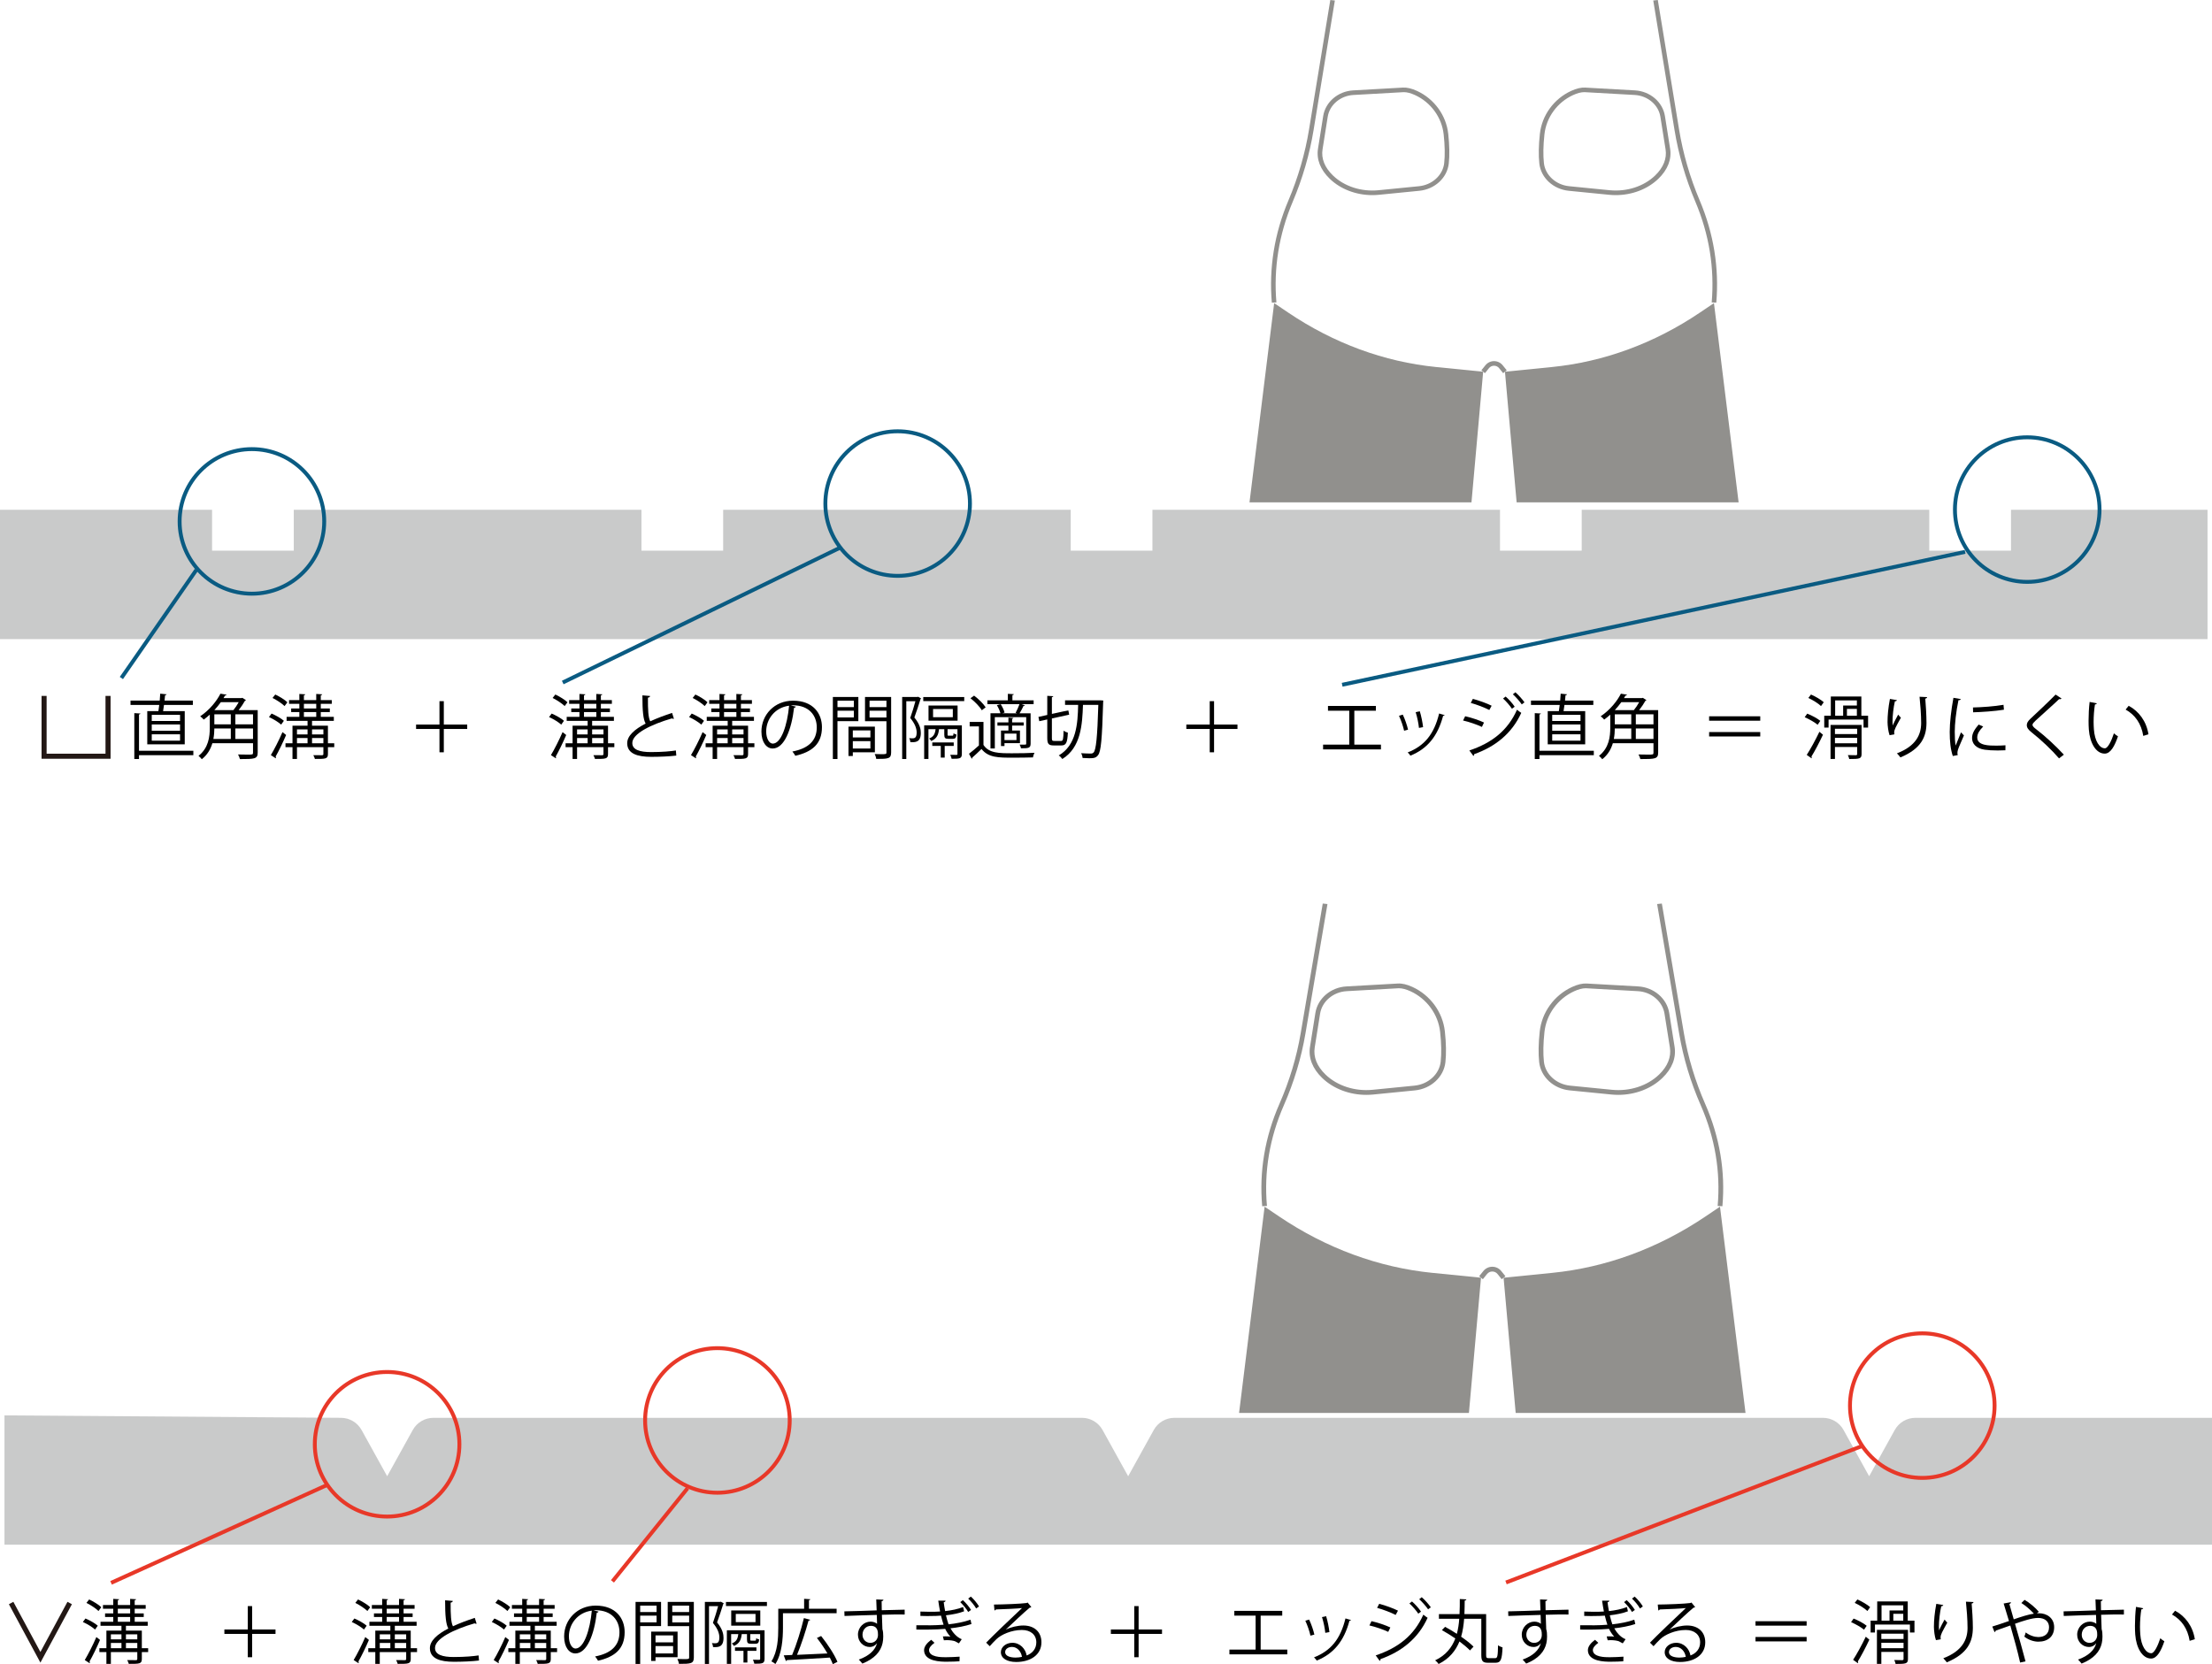 <!-- Generator: Adobe Illustrator 25.0.0, SVG Export Plug-In  -->
<svg version="1.1" xmlns="http://www.w3.org/2000/svg" xmlns:xlink="http://www.w3.org/1999/xlink" x="0px" y="0px"
	 width="568.613px" height="427.864px" viewBox="0 0 568.613 427.864"
	 style="overflow:visible;enable-background:new 0 0 568.613 427.864;" xml:space="preserve">
<style type="text/css">
	.st0{fill:#91908D;}
	.st1{fill:#DBDCDC;}
	.st2{fill:#C9CACA;}
	.st3{fill:none;stroke:#E83828;stroke-miterlimit:10;}
	.st4{fill:none;stroke:#231815;stroke-width:1.3;stroke-miterlimit:10;}
	.st5{fill:none;stroke:#0A5B82;stroke-miterlimit:10;}
</style>
<defs>
</defs>
<path class="st0" d="M380.707,328.509l-3.11,34.772h-59.083l6.565-53.036l3.733,2.518c12.111,8.169,25.547,13.114,39.394,14.497
	L380.707,328.509z"/>
<path class="st0" d="M381.183,328.893l-0.952-0.768l1.08-1.339c0.563-0.698,1.4-1.098,2.297-1.098s1.734,0.4,2.297,1.098
	l1.079,1.339l-0.952,0.768l-1.079-1.339c-0.33-0.409-0.82-0.643-1.345-0.643s-1.015,0.234-1.345,0.643L381.183,328.893z"/>
<path class="st0" d="M351.217,281.495c-4.317,0-8.46-1.569-11.343-4.351c-2.496-2.411-3.577-5.183-3.126-8.016l1.382-8.695
	c0.592-3.725,3.947-6.593,7.978-6.819l13.226-0.743c1.079-0.065,2.351,0.235,3.756,0.881c4.597,2.112,7.786,6.498,8.324,11.448
	c0.332,3.051,0.379,5.708,0.14,7.896c-0.415,3.791-3.708,6.839-7.829,7.248l-10.75,1.066
	C352.389,281.466,351.801,281.495,351.217,281.495z M359.619,254.085c-0.073,0-0.145,0.002-0.216,0.006l-13.226,0.743
	c-3.46,0.195-6.336,2.629-6.838,5.79l-1.382,8.695c-0.385,2.422,0.572,4.823,2.768,6.944c3.018,2.914,7.555,4.381,12.131,3.927
	l10.75-1.066c3.549-0.352,6.381-2.944,6.733-6.163c0.23-2.101,0.183-4.668-0.14-7.631c-0.492-4.525-3.411-8.536-7.618-10.468
	C361.456,254.346,360.461,254.085,359.619,254.085z"/>
<path class="st0" d="M386.509,328.509l3.11,34.772h59.083l-6.565-53.036l-3.733,2.518c-12.111,8.169-25.547,13.114-39.394,14.497
	L386.509,328.509z"/>
<g>
	<path class="st0" d="M324.458,310.129c-0.793-8.947,0.694-17.794,4.42-26.293c2.585-5.898,4.43-12.026,5.482-18.215l5.664-33.313
		l1.213,0.13l-5.664,33.313c-1.063,6.252-2.927,12.444-5.539,18.403c-3.67,8.375-5.135,17.091-4.355,25.907L324.458,310.129z"/>
	<path class="st0" d="M442.758,310.129l-1.22-0.068c0.78-8.816-0.685-17.532-4.356-25.907c-2.612-5.96-4.476-12.151-5.538-18.403
		l-5.665-33.313l1.213-0.13l5.665,33.313c1.052,6.188,2.896,12.316,5.481,18.215C442.063,292.335,443.551,301.181,442.758,310.129z"
		/>
</g>
<path class="st1" d="M442.137,310.245c0,0,0.004-0.055,0.011-0.16"/>
<path class="st0" d="M415.999,281.495c-0.584,0-1.171-0.029-1.759-0.087l-10.75-1.066c-4.121-0.409-7.414-3.457-7.829-7.248
	c-0.24-2.188-0.192-4.845,0.14-7.896c0.538-4.949,3.727-9.336,8.324-11.448c1.406-0.645,2.667-0.944,3.756-0.881l13.226,0.743
	c4.031,0.226,7.386,3.094,7.978,6.819l1.382,8.695c0.45,2.835-0.631,5.607-3.127,8.016
	C424.459,279.926,420.316,281.494,415.999,281.495z M407.597,254.085c-0.842,0-1.837,0.261-2.962,0.778
	c-4.207,1.933-7.126,5.943-7.618,10.468c-0.323,2.962-0.37,5.529-0.14,7.631c0.352,3.219,3.184,5.811,6.733,6.163l10.75,1.066
	c4.583,0.452,9.114-1.014,12.131-3.927c2.196-2.12,3.153-4.521,2.768-6.944l-1.382-8.695c-0.502-3.161-3.378-5.595-6.838-5.79
	l-13.226-0.743C407.742,254.088,407.67,254.085,407.597,254.085z"/>
<path class="st2" d="M1.15,363.903v33.252h567.463v-33.252v0.628h-76.241c-2.209,0-4.244,1.2-5.313,3.132l-6.578,11.888l0,0
	l-6.578-11.888c-1.069-1.933-3.104-3.132-5.313-3.132H402.69h69.481H402.69H301.894c-2.209,0-4.244,1.2-5.313,3.132l-6.578,11.888
	l0,0l-6.578-11.888c-1.069-1.933-3.104-3.132-5.313-3.132H111.415c-2.209,0-4.244,1.2-5.313,3.132l-6.578,11.888l0,0l-6.578-11.888
	c-1.069-1.933-3.104-3.132-5.313-3.132H1.15h86.484"/>
<circle class="st3" cx="494.139" cy="361.393" r="18.585"/>
<circle class="st3" cx="184.416" cy="365.203" r="18.585"/>
<circle class="st3" cx="99.51" cy="371.331" r="18.585"/>
<g>
	<g>
		<g>
			<path d="M21.967,416.125c1.116,0.468,2.484,1.242,3.169,1.854l-0.702,0.99c-0.648-0.612-1.999-1.44-3.133-1.944L21.967,416.125z
				 M21.788,426.801c0.864-1.422,2.088-3.835,2.988-5.905l0.937,0.738c-0.811,1.908-1.908,4.159-2.701,5.546
				c0.072,0.09,0.091,0.18,0.091,0.252c0,0.071-0.019,0.144-0.055,0.198L21.788,426.801z M22.922,411.227
				c1.099,0.522,2.467,1.351,3.115,1.999c-0.396,0.521-0.559,0.756-0.721,0.972c-0.647-0.648-1.98-1.53-3.097-2.089L22.922,411.227z
				 M38.083,423.758v1.009h-1.621v1.746c0,1.278-0.576,1.278-3.349,1.278c-0.072-0.288-0.252-0.702-0.414-0.972
				c1.026,0.018,1.98,0.018,2.25,0.018c0.253-0.018,0.343-0.071,0.343-0.324v-1.746h-6.788v3.024h-1.152v-3.024H25.55v-1.009h1.801
				v-4.519h3.871v-1.243h-5.384v-1.025h3.277v-1.225h-2.106v-0.937h2.106v-1.188h-2.647v-0.954h2.647v-1.585l1.513,0.091
				c-0.019,0.126-0.108,0.216-0.343,0.252v1.242h3.169v-1.585l1.53,0.091c-0.018,0.126-0.107,0.216-0.359,0.252v1.242h2.826v0.954
				h-2.826v1.188h2.322v0.937h-2.322v1.225h3.349v1.025h-5.6v1.243h4.087v4.519H38.083z M31.222,420.194h-2.719v1.296h2.719V420.194
				z M28.504,422.409v1.35h2.719v-1.35H28.504z M30.286,413.622v1.188h3.169v-1.188H30.286z M30.286,415.747v1.225h3.169v-1.225
				H30.286z M35.292,420.194h-2.917v1.296h2.917V420.194z M32.375,423.758h2.917v-1.35h-2.917V423.758z"/>
			<path d="M70.823,418.952v1.134h-6.014v5.996h-1.116v-5.996h-6.014v-1.134h6.014v-6.014h1.116v6.014H70.823z"/>
			<path d="M91.088,416.125c1.116,0.468,2.484,1.242,3.169,1.854l-0.702,0.99c-0.648-0.612-1.999-1.44-3.133-1.944L91.088,416.125z
				 M90.908,426.801c0.864-1.422,2.088-3.835,2.988-5.905l0.937,0.738c-0.811,1.908-1.908,4.159-2.701,5.546
				c0.072,0.09,0.091,0.18,0.091,0.252c0,0.071-0.019,0.144-0.055,0.198L90.908,426.801z M92.042,411.227
				c1.099,0.522,2.467,1.351,3.115,1.999c-0.396,0.521-0.559,0.756-0.721,0.972c-0.647-0.648-1.98-1.53-3.097-2.089L92.042,411.227z
				 M107.203,423.758v1.009h-1.621v1.746c0,1.278-0.576,1.278-3.349,1.278c-0.072-0.288-0.252-0.702-0.414-0.972
				c1.026,0.018,1.98,0.018,2.251,0.018c0.252-0.018,0.342-0.071,0.342-0.324v-1.746h-6.788v3.024h-1.152v-3.024h-1.801v-1.009
				h1.801v-4.519h3.871v-1.243h-5.384v-1.025h3.277v-1.225H96.13v-0.937h2.106v-1.188h-2.647v-0.954h2.647v-1.585l1.512,0.091
				c-0.018,0.126-0.107,0.216-0.342,0.252v1.242h3.169v-1.585l1.53,0.091c-0.018,0.126-0.107,0.216-0.359,0.252v1.242h2.826v0.954
				h-2.826v1.188h2.322v0.937h-2.322v1.225h3.349v1.025h-5.6v1.243h4.087v4.519H107.203z M100.342,420.194h-2.719v1.296h2.719
				V420.194z M97.624,422.409v1.35h2.719v-1.35H97.624z M99.406,413.622v1.188h3.169v-1.188H99.406z M99.406,415.747v1.225h3.169
				v-1.225H99.406z M104.412,420.194h-2.917v1.296h2.917V420.194z M101.495,423.758h2.917v-1.35h-2.917V423.758z"/>
			<path d="M122.519,417.457c-0.035,0.019-0.09,0.019-0.144,0.019c-0.126,0-0.271-0.036-0.378-0.108
				c-5.348,1.566-10.191,3.926-10.173,6.338c0,1.729,1.908,2.323,4.825,2.323c2.898,0,5.113-0.217,6.374-0.414l0.107,1.313
				c-1.656,0.217-4.339,0.324-6.445,0.324c-3.565,0-6.158-0.828-6.176-3.475c-0.019-1.927,1.908-3.619,4.735-5.077
				c-0.612-1.099-0.828-3.188-0.828-7.257l1.98,0.162c-0.019,0.234-0.198,0.378-0.559,0.433c-0.018,3.15,0.09,5.113,0.595,6.086
				c1.692-0.793,3.637-1.513,5.617-2.161L122.519,417.457z"/>
			<path d="M127.088,416.125c1.116,0.468,2.484,1.242,3.169,1.854l-0.702,0.99c-0.648-0.612-1.999-1.44-3.133-1.944L127.088,416.125
				z M126.908,426.801c0.864-1.422,2.088-3.835,2.988-5.905l0.937,0.738c-0.811,1.908-1.908,4.159-2.701,5.546
				c0.072,0.09,0.091,0.18,0.091,0.252c0,0.071-0.019,0.144-0.055,0.198L126.908,426.801z M128.042,411.227
				c1.099,0.522,2.467,1.351,3.115,1.999c-0.396,0.521-0.559,0.756-0.721,0.972c-0.647-0.648-1.98-1.53-3.097-2.089L128.042,411.227
				z M143.203,423.758v1.009h-1.621v1.746c0,1.278-0.576,1.278-3.349,1.278c-0.072-0.288-0.252-0.702-0.414-0.972
				c1.026,0.018,1.98,0.018,2.251,0.018c0.252-0.018,0.342-0.071,0.342-0.324v-1.746h-6.788v3.024h-1.152v-3.024h-1.801v-1.009
				h1.801v-4.519h3.871v-1.243h-5.384v-1.025h3.277v-1.225h-2.106v-0.937h2.106v-1.188h-2.647v-0.954h2.647v-1.585l1.512,0.091
				c-0.018,0.126-0.107,0.216-0.342,0.252v1.242h3.169v-1.585l1.53,0.091c-0.018,0.126-0.107,0.216-0.359,0.252v1.242h2.826v0.954
				h-2.826v1.188h2.322v0.937h-2.322v1.225h3.349v1.025h-5.6v1.243h4.087v4.519H143.203z M136.342,420.194h-2.719v1.296h2.719
				V420.194z M133.624,422.409v1.35h2.719v-1.35H133.624z M135.406,413.622v1.188h3.169v-1.188H135.406z M135.406,415.747v1.225
				h3.169v-1.225H135.406z M140.412,420.194h-2.917v1.296h2.917V420.194z M137.495,423.758h2.917v-1.35h-2.917V423.758z"/>
			<path d="M153.856,414.342c-0.072,0.162-0.216,0.288-0.45,0.288c-0.648,5.6-2.521,10.479-5.51,10.479
				c-1.512,0-2.881-1.512-2.881-4.357c0-4.321,3.367-7.94,8.103-7.94c5.204,0,7.454,3.296,7.454,6.807
				c0,4.285-2.484,6.355-6.842,7.364c-0.162-0.288-0.468-0.774-0.756-1.099c4.141-0.792,6.266-2.809,6.266-6.212
				c0-2.971-1.908-5.672-6.122-5.672c-0.18,0-0.378,0.019-0.54,0.036L153.856,414.342z M152.128,414.108
				c-3.637,0.45-5.888,3.457-5.888,6.608c0,1.926,0.828,3.133,1.692,3.133C150.111,423.849,151.677,419.042,152.128,414.108z"/>
			<path d="M169.929,418.069h-5.365v9.741h-1.188v-15.953h6.554V418.069z M168.777,412.811h-4.213v1.657h4.213V412.811z
				 M164.564,417.115h4.213v-1.729h-4.213V417.115z M174.179,426.082h-5.672v0.954h-1.116v-7.544h6.788V426.082z M173.027,420.464
				h-4.52v1.801h4.52V420.464z M168.507,425.109h4.52v-1.891h-4.52V425.109z M178.356,411.857v14.261
				c0,1.603-0.702,1.674-3.817,1.674c-0.036-0.342-0.233-0.918-0.414-1.26c0.576,0.018,1.152,0.036,1.603,0.036
				c1.314,0,1.423,0,1.423-0.45v-8.03h-5.51v-6.23H178.356z M177.15,412.811h-4.34v1.657h4.34V412.811z M172.81,417.132h4.34v-1.746
				h-4.34V417.132z"/>
			<path d="M185.103,411.857l0.197-0.054l0.757,0.432c-0.019,0.072-0.09,0.127-0.145,0.162c-0.414,1.369-1.026,3.224-1.584,4.735
				c1.548,1.891,1.656,3.224,1.656,3.998c0,2.467-1.494,2.395-2.683,2.34c-0.019-0.288-0.126-0.737-0.307-1.025
				c0.253,0.035,0.486,0.054,0.685,0.054c0.63,0,1.242,0,1.242-1.53c-0.018-1.026-0.432-2.233-1.656-3.709
				c0.504-1.387,0.99-3.043,1.332-4.304h-2.341v14.854h-1.062v-15.953H185.103z M186.615,411.876h10.533v1.044h-10.533V411.876z
				 M196.536,419.149v7.347c0,1.225-0.558,1.261-2.628,1.261c-0.055-0.288-0.217-0.721-0.36-1.026
				c0.756,0.018,1.404,0.018,1.603,0.018s0.252-0.072,0.252-0.252v-6.355h-2.539v1.386c0,0.271,0.036,0.288,0.324,0.288h0.883
				c0.233,0,0.287-0.036,0.323-0.612c0.181,0.145,0.505,0.252,0.757,0.307c-0.072,0.864-0.343,1.116-0.937,1.116h-1.116
				c-0.864,0-1.08-0.198-1.08-1.099v-1.386h-1.351c-0.145,1.404-0.559,2.448-2.017,3.042c-0.09-0.197-0.342-0.504-0.522-0.647
				c1.135-0.433,1.513-1.171,1.656-2.395h-1.836v7.651h-1.099v-8.643H196.536z M195.438,414.054v3.907h-7.473v-3.907H195.438z
				 M194.448,424.443h-2.323v3.007h-1.008v-3.007h-2.179v-0.9h5.51V424.443z M194.214,417.061v-2.106h-5.077v2.106H194.214z"/>
			<path d="M215.058,414.774h-13.792v3.745c0,2.737-0.252,6.68-1.944,9.309c-0.217-0.197-0.738-0.558-1.026-0.684
				c1.62-2.521,1.765-6.068,1.765-8.625v-4.897h6.644v-2.557l1.603,0.108c-0.018,0.126-0.126,0.216-0.36,0.252v2.196h7.112V414.774z
				 M211.079,420.626c1.657,2.071,3.476,4.844,4.195,6.645l-1.188,0.594c-0.18-0.486-0.449-1.062-0.773-1.692
				c-4.052,0.271-8.354,0.504-11.02,0.648c-0.036,0.144-0.145,0.216-0.271,0.234l-0.558-1.459l2.16-0.09
				c1.081-2.539,2.341-6.572,3.025-9.489l1.62,0.433c-0.036,0.126-0.198,0.216-0.432,0.234c-0.702,2.628-1.891,6.247-2.953,8.786
				l7.814-0.36c-0.774-1.351-1.765-2.791-2.701-3.979L211.079,420.626z"/>
			<path d="M225.352,414.036c-0.019-0.396-0.072-2.358-0.108-2.809l1.854,0.072c-0.018,0.144-0.144,0.324-0.468,0.378
				c0,0.216,0,0.432,0.036,2.322c2.215-0.071,4.537-0.126,5.888-0.144v1.242c-1.53-0.036-3.709,0-5.852,0.072
				c0.036,1.404,0.071,2.7,0.126,3.69c0.18,0.595,0.216,1.135,0.216,1.891c0,0.576-0.054,1.243-0.18,1.747
				c-0.469,2.106-2.017,3.961-5.186,5.222c-0.234-0.307-0.631-0.757-0.919-1.026c2.755-0.99,4.231-2.485,4.682-4.195h-0.018
				c-0.379,0.54-1.045,0.954-1.854,0.954c-1.603,0-3.025-1.314-3.025-3.151c-0.018-1.908,1.53-3.366,3.241-3.366
				c0.648,0,1.314,0.233,1.675,0.558c0-0.306-0.036-1.513-0.072-2.286c-1.873,0.036-7.562,0.233-8.301,0.27l-0.036-1.188
				l4.105-0.107L225.352,414.036z M225.694,420.356c0-0.702,0-2.341-1.836-2.341c-1.243,0.018-2.125,0.973-2.144,2.286
				c0,1.261,0.955,2.089,1.999,2.089C224.992,422.39,225.694,421.4,225.694,420.356z"/>
			<path d="M249.726,417.548c-1.621,0.54-3.565,0.899-5.402,1.098c0.541,0.99,1.585,2.305,2.899,2.809l-0.721,1.062l-1.008-0.54
				c-0.433-0.162-1.261-0.288-2.106-0.288c-0.252,0-0.504,0.019-0.757,0.036l-0.252-0.99c0.198-0.018,0.433-0.018,0.648-0.018
				c0.468,0,0.937,0.018,1.278,0.071c-0.486-0.521-0.99-1.26-1.332-1.998c-2.341,0.216-5.474,0.216-7.419,0.18v-1.116
				c1.117,0.018,2.647,0.018,3.691,0.018c0.937,0,2.106-0.054,3.313-0.144c-0.181-0.559-0.433-1.351-0.667-2.341
				c-0.72,0.054-1.53,0.108-3.547,0.108c-0.63,0-1.26-0.019-1.746-0.036v-1.116c0.864,0.036,1.71,0.054,2.412,0.054
				c0.883,0,1.765,0,2.647-0.072c-0.162-0.828-0.324-1.765-0.469-2.791h1.873c0,0.217-0.18,0.343-0.469,0.414
				c0.091,0.774,0.217,1.549,0.36,2.27c1.692-0.181,3.331-0.522,4.628-1.045l0.252,1.099c-1.242,0.486-2.971,0.846-4.664,1.026
				c0.234,0.954,0.45,1.746,0.667,2.322c1.872-0.198,3.907-0.576,5.636-1.188L249.726,417.548z M246.647,427.126
				c-0.864,0.055-1.873,0.108-3.277,0.108s-5.833,0-5.833-2.989c0.018-0.954,0.792-1.872,1.836-2.646l0.847,0.774
				c-0.883,0.648-1.387,1.278-1.404,1.854c0,1.854,3.169,1.854,4.303,1.854c1.206,0,2.467-0.072,3.565-0.145L246.647,427.126z
				 M247.511,411.407c0.756,0.667,1.675,1.783,2.106,2.521l-0.738,0.521c-0.396-0.756-1.314-1.836-2.034-2.538L247.511,411.407z
				 M249.564,410.489c0.756,0.666,1.674,1.782,2.106,2.539l-0.738,0.521c-0.414-0.756-1.314-1.854-2.053-2.538L249.564,410.489z"/>
			<path d="M258.58,418.969c1.188-0.612,3.042-1.044,4.465-1.044c2.863,0,4.663,1.674,4.663,4.321c0,3.259-2.862,5.06-6.481,5.06
				c-2.341,0-3.943-0.937-3.943-2.521c0-1.332,1.314-2.412,2.953-2.412c2.034,0,3.402,1.62,3.673,3.259
				c1.44-0.54,2.484-1.692,2.484-3.367c0-1.944-1.44-3.187-3.709-3.187c-2.7,0-5.348,1.206-6.536,2.358
				c-0.54,0.504-1.242,1.261-1.729,1.818l-0.918-0.918c1.621-1.692,6.771-6.608,9.219-8.895c-1.044,0.144-4.646,0.288-6.698,0.36
				c-0.054,0.126-0.233,0.233-0.378,0.27l-0.144-1.53c2.431-0.019,7.076-0.198,8.391-0.396l0.27-0.126l0.954,1.171
				c-0.09,0.071-0.252,0.144-0.432,0.162c-1.278,1.044-4.699,4.249-6.104,5.6V418.969z M261.064,426.172
				c0.54,0,1.17-0.072,1.639-0.18c-0.198-1.387-1.225-2.557-2.557-2.557c-0.937,0-1.765,0.504-1.765,1.332
				C258.382,425.866,259.876,426.172,261.064,426.172z"/>
			<path d="M298.704,418.952v1.134h-6.014v5.996h-1.116v-5.996h-6.014v-1.134h6.014v-6.014h1.116v6.014H298.704z"/>
			<path d="M317.294,414.162h12.315v1.225h-5.545v8.732h6.842v1.225h-14.873v-1.225h6.734v-8.732h-5.474V414.162z"/>
			<path d="M336.518,416.395c0.54,1.098,1.134,2.826,1.351,3.871l-1.009,0.27c-0.216-1.044-0.774-2.683-1.314-3.835L336.518,416.395
				z M347.267,416.521c-0.036,0.162-0.216,0.197-0.378,0.18c-1.404,5.258-4.052,8.48-8.408,10.245
				c-0.145-0.216-0.469-0.63-0.702-0.828c4.303-1.692,6.77-4.646,8.084-10.011L347.267,416.521z M340.893,415.531
				c0.378,1.206,0.721,2.935,0.847,4.087l-1.062,0.198c-0.108-1.152-0.45-2.81-0.847-4.052L340.893,415.531z"/>
			<path d="M352.555,416.809c1.621,0.359,3.638,1.044,4.844,1.62l-0.54,1.135c-1.188-0.576-3.259-1.297-4.844-1.657L352.555,416.809
				z M353.635,425.614c5.78-1.945,9.867-5.114,12.244-10.479c0.271,0.234,0.811,0.63,1.099,0.811
				c-2.413,5.312-6.681,8.696-12.118,10.623c0.054,0.162-0.054,0.378-0.198,0.45L353.635,425.614z M354.536,412.343
				c1.621,0.433,3.602,1.152,4.826,1.765l-0.595,1.099c-1.278-0.648-3.15-1.369-4.771-1.819L354.536,412.343z M362.963,411.75
				c0.738,0.63,1.765,1.746,2.322,2.61l-0.702,0.522c-0.504-0.774-1.548-1.98-2.286-2.629L362.963,411.75z M365.466,410.651
				c0.738,0.63,1.765,1.765,2.341,2.593l-0.702,0.522c-0.54-0.793-1.549-1.945-2.287-2.593L365.466,410.651z"/>
			<path d="M382.025,425.523c0,0.667,0.107,0.793,0.612,0.793h1.746c0.559,0,0.648-0.576,0.702-3.313
				c0.288,0.234,0.793,0.45,1.152,0.559c-0.126,3.007-0.414,3.942-1.765,3.942h-1.998c-1.297,0-1.692-0.414-1.692-1.98v-9.326
				h-4.412c-0.126,1.566-0.342,3.133-0.773,4.609c1.278,0.882,2.431,1.782,3.187,2.557l-0.918,0.972
				c-0.648-0.684-1.603-1.494-2.701-2.305c-0.954,2.341-2.574,4.412-5.365,5.798c-0.181-0.306-0.576-0.72-0.9-0.936
				c2.772-1.314,4.321-3.313,5.203-5.636c-1.134-0.774-2.341-1.531-3.457-2.143c0.667-0.685,0.738-0.774,0.829-0.847
				c0.954,0.522,1.998,1.135,3.024,1.801c0.324-1.242,0.522-2.539,0.612-3.871h-5.222v-1.207h5.294
				c0.071-1.296,0.071-2.61,0.071-3.871l1.692,0.091c-0.018,0.161-0.161,0.27-0.432,0.306c-0.018,1.135-0.018,2.305-0.072,3.475
				h5.582V425.523z"/>
			<path d="M395.992,414.036c-0.019-0.396-0.072-2.358-0.108-2.809l1.854,0.072c-0.018,0.144-0.144,0.324-0.468,0.378
				c0,0.216,0,0.432,0.036,2.322c2.215-0.071,4.537-0.126,5.888-0.144v1.242c-1.53-0.036-3.709,0-5.852,0.072
				c0.036,1.404,0.071,2.7,0.126,3.69c0.18,0.595,0.216,1.135,0.216,1.891c0,0.576-0.054,1.243-0.18,1.747
				c-0.469,2.106-2.017,3.961-5.186,5.222c-0.234-0.307-0.631-0.757-0.919-1.026c2.755-0.99,4.231-2.485,4.682-4.195h-0.018
				c-0.379,0.54-1.045,0.954-1.854,0.954c-1.603,0-3.025-1.314-3.025-3.151c-0.018-1.908,1.53-3.366,3.241-3.366
				c0.648,0,1.314,0.233,1.674,0.558c0-0.306-0.035-1.513-0.071-2.286c-1.873,0.036-7.562,0.233-8.301,0.27l-0.036-1.188
				l4.105-0.107L395.992,414.036z M396.334,420.356c0-0.702,0-2.341-1.836-2.341c-1.243,0.018-2.125,0.973-2.143,2.286
				c0,1.261,0.954,2.089,1.998,2.089C395.632,422.39,396.334,421.4,396.334,420.356z"/>
			<path d="M420.366,417.548c-1.621,0.54-3.565,0.899-5.401,1.098c0.54,0.99,1.584,2.305,2.898,2.809l-0.721,1.062l-1.008-0.54
				c-0.433-0.162-1.261-0.288-2.106-0.288c-0.252,0-0.505,0.019-0.757,0.036l-0.252-0.99c0.198-0.018,0.433-0.018,0.648-0.018
				c0.468,0,0.937,0.018,1.278,0.071c-0.486-0.521-0.99-1.26-1.332-1.998c-2.341,0.216-5.474,0.216-7.419,0.18v-1.116
				c1.117,0.018,2.647,0.018,3.691,0.018c0.937,0,2.106-0.054,3.313-0.144c-0.181-0.559-0.433-1.351-0.667-2.341
				c-0.72,0.054-1.53,0.108-3.547,0.108c-0.63,0-1.26-0.019-1.746-0.036v-1.116c0.864,0.036,1.71,0.054,2.412,0.054
				c0.883,0,1.765,0,2.647-0.072c-0.162-0.828-0.324-1.765-0.469-2.791h1.873c0,0.217-0.181,0.343-0.468,0.414
				c0.09,0.774,0.216,1.549,0.359,2.27c1.692-0.181,3.331-0.522,4.628-1.045l0.252,1.099c-1.242,0.486-2.971,0.846-4.663,1.026
				c0.233,0.954,0.449,1.746,0.666,2.322c1.872-0.198,3.907-0.576,5.636-1.188L420.366,417.548z M417.287,427.126
				c-0.864,0.055-1.873,0.108-3.277,0.108s-5.833,0-5.833-2.989c0.018-0.954,0.792-1.872,1.836-2.646l0.847,0.774
				c-0.883,0.648-1.387,1.278-1.404,1.854c0,1.854,3.169,1.854,4.303,1.854c1.207,0,2.467-0.072,3.565-0.145L417.287,427.126z
				 M418.151,411.407c0.756,0.667,1.675,1.783,2.106,2.521l-0.738,0.521c-0.396-0.756-1.314-1.836-2.034-2.538L418.151,411.407z
				 M420.204,410.489c0.756,0.666,1.675,1.782,2.106,2.539l-0.738,0.521c-0.414-0.756-1.314-1.854-2.053-2.538L420.204,410.489z"/>
			<path d="M429.218,418.969c1.188-0.612,3.043-1.044,4.466-1.044c2.863,0,4.663,1.674,4.663,4.321c0,3.259-2.862,5.06-6.481,5.06
				c-2.341,0-3.943-0.937-3.943-2.521c0-1.332,1.314-2.412,2.953-2.412c2.034,0,3.402,1.62,3.673,3.259
				c1.44-0.54,2.484-1.692,2.484-3.367c0-1.944-1.44-3.187-3.709-3.187c-2.7,0-5.348,1.206-6.536,2.358
				c-0.54,0.504-1.242,1.261-1.729,1.818l-0.918-0.918c1.62-1.692,6.771-6.608,9.219-8.895c-1.044,0.144-4.646,0.288-6.698,0.36
				c-0.054,0.126-0.233,0.233-0.378,0.27l-0.144-1.53c2.431-0.019,7.076-0.198,8.391-0.396l0.27-0.126l0.954,1.171
				c-0.09,0.071-0.252,0.144-0.432,0.162c-1.278,1.044-4.699,4.249-6.104,5.6V418.969z M431.704,426.172
				c0.54,0,1.17-0.072,1.639-0.18c-0.198-1.387-1.225-2.557-2.557-2.557c-0.937,0-1.765,0.504-1.765,1.332
				C429.021,425.866,430.515,426.172,431.704,426.172z"/>
			<path d="M451.266,416.827h13.144v1.135h-13.144V416.827z M451.266,422.012v-1.135h13.144v1.135H451.266z"/>
			<path d="M476.483,416.142c1.17,0.45,2.628,1.243,3.366,1.854l-0.684,1.009c-0.721-0.612-2.161-1.44-3.331-1.944L476.483,416.142z
				 M476.357,426.748c0.936-1.422,2.269-3.871,3.259-5.941l0.918,0.756c-0.9,1.927-2.089,4.195-2.971,5.618
				c0.072,0.09,0.09,0.18,0.09,0.252c0,0.071-0.018,0.144-0.054,0.198L476.357,426.748z M480.03,414.198
				c-0.685-0.666-2.089-1.548-3.259-2.089l0.684-0.882c1.152,0.504,2.575,1.332,3.277,1.98L480.03,414.198z M490.401,416.683h1.729
				v3.042h-1.171v-2.052h-8.984v2.052h-1.116v-3.042h1.692v-4.952h7.851V416.683z M490.455,419.042v7.472
				c0,0.631-0.126,0.937-0.594,1.117c-0.469,0.161-1.278,0.18-2.575,0.18c-0.054-0.307-0.198-0.721-0.36-1.009
				c0.973,0.036,1.819,0.036,2.053,0.036c0.271-0.018,0.343-0.09,0.343-0.306v-1.818h-5.708v3.078h-1.135v-8.75H490.455z
				 M489.321,420.032h-5.708v1.368h5.708V420.032z M483.613,423.758h5.708v-1.386h-5.708V423.758z M483.667,412.74v3.943h2.053
				v-2.629h3.529v-1.314H483.667z M489.249,416.683v-1.765h-2.557v1.765H489.249z"/>
			<path d="M497.652,421.688c-0.343-0.972-0.505-2.377-0.522-3.385c0-1.692,0.18-3.655,0.612-5.941l1.801,0.306
				c-0.072,0.234-0.288,0.288-0.522,0.306c-0.36,1.495-0.612,3.781-0.612,5.24c0,0.396,0.018,0.72,0.054,0.972
				c0.36-0.882,1.026-2.106,1.404-2.79c0.162,0.233,0.522,0.611,0.702,0.792c-1.332,2.395-1.729,3.079-1.729,3.835
				c0,0.144,0.019,0.288,0.055,0.45L497.652,421.688z M507.302,411.893c-0.018,0.216-0.162,0.307-0.468,0.396
				c0.126,1.566,0.306,4.177,0.306,6.248c-0.018,3.475-1.278,6.607-6.698,8.858c-0.197-0.288-0.63-0.774-0.899-1.045
				c4.915-1.872,6.229-4.843,6.229-7.796c0-2.215-0.216-4.825-0.414-6.752L507.302,411.893z"/>
			<path d="M523.592,414.81c0.197-0.018,0.359-0.036,0.54-0.036c1.962,0,3.907,1.171,3.907,3.602c0,2.341-1.603,3.709-4.069,3.709
				c-1.062,0-2.467-0.396-3.602-1.297c0.126-0.27,0.271-0.738,0.36-1.08c1.044,0.811,2.287,1.188,3.241,1.188
				c1.692,0,2.755-0.918,2.755-2.539c0-1.332-0.919-2.377-2.827-2.377c-1.513,0-3.889,0.774-5.924,1.495
				c0.847,2.862,1.999,6.968,2.701,9.669l-1.387,0.306c-0.559-2.593-1.746-6.878-2.521-9.524c-1.152,0.414-2.773,0.954-3.745,1.314
				c-0.019,0.162-0.145,0.324-0.307,0.396l-0.576-1.44c1.152-0.359,2.971-0.954,4.285-1.422c-0.54-1.837-1.044-3.457-1.368-4.502
				l1.854-0.342c0.019,0.234-0.072,0.324-0.378,0.486c0.396,1.387,0.721,2.557,1.116,3.925c1.944-0.666,3.781-1.26,5.186-1.458
				c-0.811-0.919-2.232-2.143-3.223-2.737l0.828-0.81c1.206,0.684,2.809,2.034,3.655,3.061L523.592,414.81z"/>
			<path d="M538.765,414.036c-0.019-0.396-0.072-2.358-0.108-2.809l1.854,0.072c-0.018,0.144-0.144,0.324-0.468,0.378
				c0,0.216,0,0.432,0.036,2.322c2.215-0.071,4.537-0.126,5.888-0.144v1.242c-1.53-0.036-3.709,0-5.852,0.072
				c0.036,1.404,0.071,2.7,0.126,3.69c0.18,0.595,0.216,1.135,0.216,1.891c0,0.576-0.054,1.243-0.18,1.747
				c-0.469,2.106-2.017,3.961-5.186,5.222c-0.234-0.307-0.631-0.757-0.919-1.026c2.755-0.99,4.231-2.485,4.682-4.195h-0.018
				c-0.379,0.54-1.045,0.954-1.854,0.954c-1.603,0-3.025-1.314-3.025-3.151c-0.018-1.908,1.53-3.366,3.241-3.366
				c0.648,0,1.314,0.233,1.674,0.558c0-0.306-0.035-1.513-0.071-2.286c-1.873,0.036-7.562,0.233-8.301,0.27l-0.036-1.188
				l4.105-0.107L538.765,414.036z M539.107,420.356c0-0.702,0-2.341-1.836-2.341c-1.243,0.018-2.125,0.973-2.143,2.286
				c0,1.261,0.954,2.089,1.998,2.089C538.405,422.39,539.107,421.4,539.107,420.356z"/>
			<path d="M550.931,413.496c-0.036,0.162-0.234,0.271-0.486,0.288c-0.216,1.351-0.342,2.971-0.342,4.483
				c0,0.666,0.036,1.314,0.072,1.891c0.216,3.061,1.458,4.915,2.845,4.897c0.72,0,1.656-1.837,2.305-3.854
				c0.252,0.252,0.738,0.595,1.044,0.774c-0.828,2.431-1.872,4.411-3.367,4.447c-2.286,0.036-3.871-2.736-4.123-6.193
				c-0.054-0.685-0.072-1.44-0.072-2.251c0-1.584,0.091-3.312,0.271-4.844L550.931,413.496z M562.869,421.869
				c-0.504-3.151-2.106-5.42-4.537-6.771l0.792-0.973c2.629,1.405,4.556,3.998,5.078,7.328L562.869,421.869z"/>
		</g>
	</g>
	<polyline class="st4" points="17.915,412.147 14.151,419.125 10.388,426.103 6.624,419.125 2.86,412.147 	"/>
</g>
<line class="st3" x1="84.363" y1="381.67" x2="28.552" y2="406.962"/>
<line class="st3" x1="176.744" y1="382.636" x2="157.437" y2="406.576"/>
<line class="st3" x1="478.936" y1="371.679" x2="387.134" y2="406.865"/>
<path class="st0" d="M381.259,95.572l-3.003,33.583h-57.061l6.34-51.222l3.606,2.432c11.696,7.89,24.673,12.665,38.047,14.001
	L381.259,95.572z"/>
<path class="st0" d="M326.934,77.82c-0.766-8.947,0.67-17.794,4.268-26.293c2.496-5.898,4.278-12.026,5.294-18.215L341.967,0
	l1.171,0.13l-5.471,33.313c-1.027,6.252-2.827,12.444-5.35,18.403c-3.544,8.375-4.96,17.091-4.206,25.907L326.934,77.82z"/>
<path class="st0" d="M381.718,95.943l-0.92-0.742l1.043-1.293c0.544-0.674,1.352-1.06,2.218-1.06c0.866,0,1.674,0.387,2.218,1.06
	l1.043,1.293l-0.92,0.742l-1.043-1.293c-0.318-0.395-0.792-0.621-1.299-0.621s-0.98,0.226-1.299,0.621L381.718,95.943z"/>
<path class="st0" d="M352.777,50.166c-4.169,0-8.171-1.515-10.955-4.203c-2.411-2.329-3.455-5.006-3.019-7.742l1.335-8.398
	c0.572-3.597,3.812-6.367,7.705-6.585l12.774-0.718c1.042-0.062,2.27,0.227,3.628,0.85c4.44,2.04,7.52,6.276,8.039,11.056
	c0.321,2.947,0.366,5.512,0.135,7.626c-0.401,3.661-3.581,6.605-7.561,7l-10.382,1.029
	C353.909,50.139,353.341,50.166,352.777,50.166z M360.892,23.695c-0.071,0-0.14,0.002-0.209,0.006l-12.774,0.718
	c-3.342,0.188-6.119,2.539-6.604,5.592l-1.335,8.398c-0.372,2.339,0.552,4.658,2.673,6.706c2.915,2.814,7.296,4.231,11.716,3.793
	l10.382-1.029c3.428-0.34,6.162-2.843,6.503-5.952c0.222-2.029,0.177-4.508-0.135-7.369c-0.475-4.37-3.294-8.244-7.357-10.11
	C362.666,23.947,361.705,23.695,360.892,23.695z"/>
<path class="st0" d="M386.861,95.572l3.003,33.583h57.061l-6.34-51.222l-3.606,2.432c-11.696,7.89-24.673,12.665-38.047,14.001
	L386.861,95.572z"/>
<path class="st0" d="M441.186,77.82l-1.178-0.068c0.754-8.816-0.662-17.532-4.207-25.907c-2.523-5.96-4.323-12.151-5.349-18.403
	L424.982,0.13L426.153,0l5.471,33.313c1.016,6.188,2.797,12.316,5.294,18.215C440.515,60.026,441.952,68.873,441.186,77.82z"/>
<path class="st1" d="M440.586,77.933c0,0,0.004-0.053,0.011-0.154"/>
<path class="st0" d="M415.343,50.166c-0.564,0-1.131-0.028-1.699-0.084l-10.382-1.029c-3.98-0.395-7.16-3.338-7.561-7
	c-0.231-2.113-0.186-4.679,0.135-7.626c0.519-4.78,3.6-9.017,8.039-11.056c1.358-0.623,2.576-0.912,3.628-0.85l12.774,0.718
	c3.893,0.218,7.133,2.988,7.705,6.585l1.334,8.398c0.435,2.738-0.609,5.415-3.02,7.742
	C423.513,48.651,419.512,50.166,415.343,50.166z M407.228,23.695c-0.813,0-1.774,0.252-2.861,0.751
	c-4.063,1.866-6.883,5.74-7.357,10.11c-0.312,2.861-0.357,5.34-0.135,7.369c0.34,3.109,3.075,5.612,6.503,5.952l10.382,1.029
	c4.426,0.437,8.802-0.98,11.716-3.793c2.121-2.048,3.045-4.366,2.674-6.706l-1.335-8.398c-0.485-3.053-3.263-5.404-6.604-5.592
	L407.437,23.7C407.368,23.697,407.299,23.695,407.228,23.695z"/>
<polygon class="st2" points="0,131.07 0,164.322 567.463,164.322 567.463,131.07 516.911,131.07 516.939,131.07 516.939,141.577 
	495.934,141.577 495.934,131.07 406.563,131.07 406.59,131.07 406.59,141.577 385.586,141.577 385.586,131.07 296.215,131.07 
	296.242,131.07 296.242,141.577 275.237,141.577 275.237,131.07 185.866,131.07 185.894,131.07 185.894,141.577 164.889,141.577 
	164.889,131.07 75.518,131.07 75.518,141.577 54.513,141.577 54.513,131.07 "/>
<circle class="st5" cx="64.758" cy="134.056" r="18.585"/>
<circle class="st5" cx="230.751" cy="129.473" r="18.585"/>
<circle class="st5" cx="521.118" cy="131.018" r="18.585"/>
<g>
	<g>
		<path d="M37.856,182.832h2.862c0.072-0.486,0.145-1.026,0.216-1.584h-7.382v-1.134h7.508c0.055-0.63,0.108-1.243,0.126-1.765
			l1.657,0.162c-0.055,0.126-0.181,0.216-0.414,0.252c-0.036,0.414-0.072,0.864-0.126,1.351h7.273v1.134h-7.418
			c-0.072,0.558-0.144,1.098-0.234,1.584h5.564v8.535h-9.633V182.832z M49.703,193.023v1.134H35.731v0.99h-1.206v-11.793l1.566,0.09
			c-0.019,0.126-0.126,0.216-0.36,0.252v9.327H49.703z M46.282,185.37v-1.584h-7.273v1.584H46.282z M46.282,187.891v-1.621h-7.273
			v1.621H46.282z M46.282,190.43v-1.639h-7.273v1.639H46.282z"/>
		<path d="M66.245,182.579v10.93c0,0.846-0.234,1.242-0.883,1.44c-0.647,0.198-1.836,0.216-3.69,0.216
			c-0.072-0.342-0.288-0.864-0.486-1.188c0.9,0.018,1.746,0.036,2.395,0.036c1.387,0,1.459,0,1.459-0.504v-2.431H54.595
			c-0.45,1.512-1.261,2.971-2.719,4.123c-0.162-0.234-0.595-0.684-0.847-0.864c2.575-2.035,2.899-4.897,2.899-7.238v-3.367
			c-0.486,0.45-1.009,0.882-1.566,1.279c-0.217-0.27-0.612-0.667-0.9-0.846c2.484-1.675,4.267-3.979,5.203-5.816l1.549,0.252
			c-0.019,0.144-0.145,0.234-0.378,0.234l-0.379,0.648h4.646l0.198-0.072l0.937,0.594c-0.054,0.072-0.162,0.126-0.252,0.144
			c-0.414,0.738-1.026,1.657-1.639,2.431H66.245z M59.331,187.297h-4.231c0,0.846-0.072,1.765-0.252,2.701h4.483V187.297z
			 M59.997,182.579c0.486-0.594,0.99-1.35,1.368-2.052h-4.591c-0.486,0.666-1.045,1.368-1.675,2.052H59.997z M55.099,183.66v2.575
			h4.231v-2.575H55.099z M65.039,186.235v-2.575h-4.538v2.575H65.039z M60.501,189.998h4.538v-2.701h-4.538V189.998z"/>
		<path d="M69.804,183.462c1.116,0.468,2.484,1.243,3.169,1.855l-0.702,0.99c-0.648-0.612-1.999-1.44-3.133-1.945L69.804,183.462z
			 M69.625,194.139c0.864-1.422,2.088-3.835,2.988-5.906l0.937,0.738c-0.811,1.909-1.908,4.159-2.701,5.546
			c0.072,0.09,0.091,0.18,0.091,0.252c0,0.072-0.019,0.144-0.055,0.198L69.625,194.139z M70.758,178.564
			c1.099,0.522,2.467,1.351,3.115,1.999c-0.396,0.522-0.559,0.756-0.721,0.973c-0.647-0.648-1.98-1.531-3.097-2.089L70.758,178.564z
			 M85.92,191.096v1.008h-1.621v1.747c0,1.278-0.576,1.278-3.349,1.278c-0.072-0.288-0.252-0.702-0.414-0.972
			c1.026,0.018,1.98,0.018,2.25,0.018c0.253-0.018,0.343-0.072,0.343-0.324v-1.747H76.34v3.025h-1.152v-3.025h-1.801v-1.008h1.801
			v-4.519h3.871v-1.243h-5.384v-1.026h3.277v-1.224h-2.106v-0.936h2.106v-1.188h-2.647v-0.955h2.647v-1.584l1.513,0.09
			c-0.019,0.126-0.108,0.216-0.343,0.252v1.242h3.169v-1.584l1.53,0.09c-0.018,0.126-0.107,0.216-0.359,0.252v1.242h2.826v0.955
			h-2.826v1.188h2.322v0.936h-2.322v1.224h3.349v1.026h-5.6v1.243h4.087v4.519H85.92z M79.059,187.531H76.34v1.296h2.719V187.531z
			 M76.34,189.746v1.35h2.719v-1.35H76.34z M78.123,180.959v1.188h3.169v-1.188H78.123z M78.123,183.084v1.224h3.169v-1.224H78.123z
			 M83.129,187.531h-2.917v1.296h2.917V187.531z M80.212,191.096h2.917v-1.35h-2.917V191.096z"/>
		<path d="M120.1,186.289v1.134h-6.014v5.996h-1.116v-5.996h-6.014v-1.134h6.014v-6.014h1.116v6.014H120.1z"/>
		<path d="M141.804,183.462c1.116,0.468,2.484,1.243,3.169,1.855l-0.702,0.99c-0.648-0.612-1.999-1.44-3.133-1.945L141.804,183.462z
			 M141.625,194.139c0.864-1.422,2.088-3.835,2.988-5.906l0.937,0.738c-0.811,1.909-1.908,4.159-2.701,5.546
			c0.072,0.09,0.091,0.18,0.091,0.252c0,0.072-0.019,0.144-0.055,0.198L141.625,194.139z M142.758,178.564
			c1.099,0.522,2.467,1.351,3.115,1.999c-0.396,0.522-0.559,0.756-0.721,0.973c-0.647-0.648-1.98-1.531-3.097-2.089L142.758,178.564
			z M157.92,191.096v1.008h-1.621v1.747c0,1.278-0.576,1.278-3.349,1.278c-0.072-0.288-0.252-0.702-0.414-0.972
			c1.026,0.018,1.98,0.018,2.25,0.018c0.253-0.018,0.343-0.072,0.343-0.324v-1.747h-6.788v3.025h-1.152v-3.025h-1.801v-1.008h1.801
			v-4.519h3.871v-1.243h-5.384v-1.026h3.277v-1.224h-2.106v-0.936h2.106v-1.188h-2.647v-0.955h2.647v-1.584l1.513,0.09
			c-0.019,0.126-0.108,0.216-0.343,0.252v1.242h3.169v-1.584l1.53,0.09c-0.018,0.126-0.107,0.216-0.359,0.252v1.242h2.826v0.955
			h-2.826v1.188h2.322v0.936h-2.322v1.224h3.349v1.026h-5.6v1.243h4.087v4.519H157.92z M151.059,187.531h-2.719v1.296h2.719V187.531
			z M148.34,189.746v1.35h2.719v-1.35H148.34z M150.123,180.959v1.188h3.169v-1.188H150.123z M150.123,183.084v1.224h3.169v-1.224
			H150.123z M155.129,187.531h-2.917v1.296h2.917V187.531z M152.212,191.096h2.917v-1.35h-2.917V191.096z"/>
		<path d="M173.236,184.794c-0.035,0.018-0.09,0.018-0.144,0.018c-0.126,0-0.271-0.036-0.378-0.108
			c-5.348,1.566-10.191,3.925-10.173,6.338c0,1.729,1.908,2.323,4.825,2.323c2.898,0,5.113-0.216,6.374-0.415l0.107,1.314
			c-1.656,0.216-4.339,0.324-6.445,0.324c-3.565,0-6.158-0.828-6.176-3.475c-0.019-1.926,1.908-3.619,4.735-5.078
			c-0.612-1.098-0.828-3.187-0.828-7.256l1.98,0.162c-0.019,0.234-0.198,0.378-0.559,0.432c-0.018,3.151,0.09,5.113,0.595,6.085
			c1.692-0.792,3.637-1.512,5.617-2.16L173.236,184.794z"/>
		<path d="M177.804,183.462c1.116,0.468,2.484,1.243,3.169,1.855l-0.702,0.99c-0.648-0.612-1.999-1.44-3.133-1.945L177.804,183.462z
			 M177.625,194.139c0.864-1.422,2.088-3.835,2.988-5.906l0.937,0.738c-0.811,1.909-1.908,4.159-2.701,5.546
			c0.072,0.09,0.091,0.18,0.091,0.252c0,0.072-0.019,0.144-0.055,0.198L177.625,194.139z M178.758,178.564
			c1.099,0.522,2.467,1.351,3.115,1.999c-0.396,0.522-0.559,0.756-0.721,0.973c-0.647-0.648-1.98-1.531-3.097-2.089L178.758,178.564
			z M193.92,191.096v1.008h-1.621v1.747c0,1.278-0.576,1.278-3.349,1.278c-0.072-0.288-0.252-0.702-0.414-0.972
			c1.026,0.018,1.98,0.018,2.25,0.018c0.253-0.018,0.343-0.072,0.343-0.324v-1.747h-6.788v3.025h-1.152v-3.025h-1.801v-1.008h1.801
			v-4.519h3.871v-1.243h-5.384v-1.026h3.277v-1.224h-2.106v-0.936h2.106v-1.188h-2.647v-0.955h2.647v-1.584l1.513,0.09
			c-0.019,0.126-0.108,0.216-0.343,0.252v1.242h3.169v-1.584l1.53,0.09c-0.018,0.126-0.107,0.216-0.359,0.252v1.242h2.826v0.955
			h-2.826v1.188h2.322v0.936h-2.322v1.224h3.349v1.026h-5.6v1.243h4.087v4.519H193.92z M187.059,187.531h-2.719v1.296h2.719V187.531
			z M184.34,189.746v1.35h2.719v-1.35H184.34z M186.123,180.959v1.188h3.169v-1.188H186.123z M186.123,183.084v1.224h3.169v-1.224
			H186.123z M191.129,187.531h-2.917v1.296h2.917V187.531z M188.212,191.096h2.917v-1.35h-2.917V191.096z"/>
		<path d="M204.573,181.679c-0.072,0.162-0.216,0.288-0.45,0.288c-0.648,5.6-2.521,10.479-5.51,10.479
			c-1.512,0-2.881-1.513-2.881-4.357c0-4.321,3.367-7.94,8.103-7.94c5.204,0,7.454,3.295,7.454,6.806
			c0,4.285-2.484,6.356-6.842,7.364c-0.162-0.288-0.468-0.774-0.756-1.098c4.141-0.792,6.266-2.809,6.266-6.212
			c0-2.971-1.908-5.672-6.122-5.672c-0.18,0-0.378,0.018-0.54,0.036L204.573,181.679z M202.844,181.445
			c-3.637,0.45-5.888,3.457-5.888,6.608c0,1.927,0.828,3.133,1.692,3.133C200.828,191.186,202.394,186.379,202.844,181.445z"/>
		<path d="M220.646,185.406h-5.365v9.741h-1.188v-15.953h6.554V185.406z M219.494,180.149h-4.213v1.657h4.213V180.149z
			 M215.281,184.452h4.213v-1.729h-4.213V184.452z M224.896,193.419h-5.672v0.955h-1.116v-7.544h6.788V193.419z M223.744,187.801
			h-4.52v1.801h4.52V187.801z M219.224,192.446h4.52v-1.891h-4.52V192.446z M229.073,179.194v14.26c0,1.603-0.702,1.674-3.817,1.674
			c-0.036-0.342-0.233-0.918-0.414-1.26c0.576,0.018,1.152,0.036,1.603,0.036c1.314,0,1.423,0,1.423-0.45v-8.03h-5.51v-6.23H229.073
			z M227.867,180.149h-4.34v1.657h4.34V180.149z M223.527,184.47h4.34v-1.746h-4.34V184.47z"/>
		<path d="M235.82,179.194l0.197-0.054l0.757,0.432c-0.019,0.072-0.09,0.126-0.145,0.162c-0.414,1.369-1.026,3.223-1.584,4.735
			c1.548,1.891,1.656,3.223,1.656,3.998c0,2.466-1.494,2.395-2.683,2.34c-0.019-0.288-0.126-0.738-0.307-1.026
			c0.253,0.036,0.486,0.054,0.685,0.054c0.63,0,1.242,0,1.242-1.53c-0.018-1.026-0.432-2.233-1.656-3.709
			c0.504-1.386,0.99-3.042,1.332-4.303h-2.34v14.854h-1.062v-15.953H235.82z M237.332,179.213h10.533v1.044h-10.533V179.213z
			 M247.253,186.486v7.346c0,1.225-0.558,1.261-2.628,1.261c-0.055-0.288-0.217-0.72-0.36-1.026
			c0.756,0.018,1.404,0.018,1.603,0.018s0.252-0.072,0.252-0.252v-6.356h-2.539v1.387c0,0.27,0.036,0.288,0.324,0.288h0.882
			c0.234,0,0.289-0.036,0.324-0.612c0.181,0.144,0.505,0.252,0.757,0.306c-0.072,0.864-0.343,1.116-0.937,1.116h-1.116
			c-0.864,0-1.08-0.198-1.08-1.098v-1.387h-1.351c-0.145,1.405-0.559,2.449-2.017,3.043c-0.09-0.198-0.343-0.504-0.522-0.648
			c1.135-0.432,1.513-1.17,1.656-2.395h-1.836v7.652h-1.099v-8.643H247.253z M246.155,181.391v3.907h-7.473v-3.907H246.155z
			 M245.165,191.78h-2.323v3.007h-1.008v-3.007h-2.179v-0.9h5.51V191.78z M244.93,184.398v-2.107h-5.077v2.107H244.93z"/>
		<path d="M252.811,185.605v5.923c1.404,2.143,4.033,2.143,7.418,2.143c1.98,0,4.285-0.036,5.69-0.126
			c-0.145,0.27-0.343,0.829-0.379,1.188c-1.242,0.036-3.223,0.072-5.005,0.072c-3.961,0-6.446,0-8.229-2.233
			c-0.828,0.811-1.675,1.603-2.377,2.215c0.019,0.144-0.018,0.216-0.144,0.288l-0.702-1.278c0.773-0.576,1.71-1.369,2.557-2.143
			v-4.897h-2.377v-1.152H252.811z M250.399,178.852c1.134,0.846,2.412,2.107,2.971,3.007l-0.99,0.756
			c-0.522-0.918-1.783-2.214-2.917-3.097L250.399,178.852z M261.418,183.39c-0.126-0.054-0.252-0.108-0.342-0.126
			c0.342-0.612,0.738-1.531,0.99-2.215h-8.246v-0.99h5.257v-1.674l1.531,0.09c-0.019,0.126-0.127,0.216-0.36,0.252v1.333h5.455v0.99
			h-3.097l0.864,0.288c-0.054,0.108-0.162,0.162-0.36,0.144c-0.252,0.558-0.647,1.333-1.026,1.909h2.846v7.796
			c0,1.152-0.541,1.206-2.467,1.206c-0.055-0.288-0.217-0.684-0.36-0.954c0.342,0,0.666,0.018,0.918,0.018
			c0.702,0,0.774,0,0.774-0.252v-6.824h-8.066v8.048h-1.116v-9.039h2.557c-0.145-0.612-0.522-1.44-0.918-2.089l0.99-0.252
			c0.432,0.666,0.864,1.584,0.99,2.161l-0.576,0.18H261.418z M259.221,187.819v-1.26h-2.827v-0.828h2.827v-1.225l1.278,0.09
			c-0.019,0.108-0.108,0.198-0.324,0.216v0.918h2.971v0.828h-2.971v1.26h2.017v3.259h-3.979v0.738h-0.899v-3.997H259.221z
			 M261.292,190.286v-1.674h-3.079v1.674H261.292z"/>
		<path d="M270.397,189.746c0,0.648,0.09,0.756,0.612,0.756h1.765c0.486,0,0.576-0.468,0.63-2.647
			c0.271,0.216,0.757,0.432,1.099,0.522c-0.126,2.521-0.433,3.277-1.639,3.277h-2.017c-1.296,0-1.639-0.396-1.639-1.927v-4.753
			l-2.053,0.45l-0.216-1.099l2.269-0.504v-4.916l1.549,0.09c-0.019,0.126-0.108,0.216-0.36,0.252v4.303
			c2.971-0.667,3.602-0.774,4.231-0.882c0.036,0.252,0.09,0.504,0.216,1.08l-4.447,0.973V189.746z M282.947,180.059l0.666,0.054
			c-0.018,0.108-0.018,0.288-0.036,0.414c-0.288,9.579-0.558,12.694-1.314,13.63c-0.521,0.702-1.08,0.792-2.269,0.792
			c-0.521,0-1.116-0.036-1.71-0.072c-0.019-0.36-0.162-0.882-0.379-1.224c1.099,0.072,2.071,0.09,2.485,0.09
			c0.342,0,0.54-0.072,0.756-0.306c0.595-0.702,0.937-3.799,1.188-12.208h-3.943c-0.18,5.005-0.486,10.929-5.312,13.918
			c-0.198-0.306-0.594-0.72-0.918-0.918c4.537-2.647,4.88-8.139,4.987-13h-3.367v-1.17H282.947z"/>
		<path d="M318.1,186.289v1.134h-6.014v5.996h-1.116v-5.996h-6.014v-1.134h6.014v-6.014h1.116v6.014H318.1z"/>
		<path d="M341.371,181.499h12.315v1.225h-5.545v8.732h6.842v1.224H340.11v-1.224h6.734v-8.732h-5.474V181.499z"/>
		<path d="M360.595,183.732c0.54,1.099,1.134,2.827,1.351,3.872l-1.009,0.27c-0.216-1.044-0.774-2.683-1.314-3.835L360.595,183.732z
			 M371.344,183.858c-0.036,0.162-0.216,0.198-0.378,0.18c-1.404,5.258-4.052,8.481-8.408,10.245
			c-0.145-0.216-0.469-0.63-0.702-0.828c4.303-1.692,6.77-4.646,8.084-10.011L371.344,183.858z M364.97,182.867
			c0.378,1.207,0.721,2.935,0.847,4.087l-1.062,0.198c-0.108-1.152-0.45-2.809-0.847-4.051L364.97,182.867z"/>
		<path d="M376.633,184.146c1.621,0.36,3.638,1.044,4.844,1.62l-0.54,1.134c-1.188-0.576-3.259-1.296-4.844-1.656L376.633,184.146z
			 M377.713,192.95c5.78-1.944,9.867-5.113,12.244-10.479c0.271,0.234,0.811,0.63,1.099,0.811
			c-2.413,5.312-6.681,8.696-12.118,10.623c0.054,0.162-0.054,0.378-0.198,0.45L377.713,192.95z M378.613,179.681
			c1.621,0.432,3.602,1.152,4.826,1.764l-0.595,1.099c-1.278-0.648-3.15-1.369-4.771-1.819L378.613,179.681z M387.04,179.087
			c0.738,0.63,1.765,1.747,2.322,2.611l-0.702,0.522c-0.504-0.774-1.548-1.98-2.286-2.629L387.04,179.087z M389.543,177.988
			c0.738,0.63,1.765,1.765,2.341,2.593l-0.702,0.522c-0.54-0.792-1.549-1.945-2.287-2.593L389.543,177.988z"/>
		<path d="M397.856,182.832h2.862c0.072-0.486,0.145-1.026,0.216-1.584h-7.382v-1.134h7.508c0.055-0.63,0.108-1.243,0.126-1.765
			l1.657,0.162c-0.055,0.126-0.181,0.216-0.414,0.252c-0.036,0.414-0.072,0.864-0.126,1.351h7.273v1.134h-7.418
			c-0.072,0.558-0.144,1.098-0.234,1.584h5.564v8.535h-9.633V182.832z M409.703,193.023v1.134h-13.972v0.99h-1.206v-11.793
			l1.566,0.09c-0.019,0.126-0.126,0.216-0.36,0.252v9.327H409.703z M406.282,185.37v-1.584h-7.273v1.584H406.282z M406.282,187.891
			v-1.621h-7.273v1.621H406.282z M406.282,190.43v-1.639h-7.273v1.639H406.282z"/>
		<path d="M426.245,182.579v10.93c0,0.846-0.234,1.242-0.883,1.44c-0.647,0.198-1.836,0.216-3.69,0.216
			c-0.072-0.342-0.288-0.864-0.486-1.188c0.9,0.018,1.746,0.036,2.395,0.036c1.387,0,1.459,0,1.459-0.504v-2.431h-10.443
			c-0.45,1.512-1.261,2.971-2.719,4.123c-0.162-0.234-0.595-0.684-0.847-0.864c2.575-2.035,2.899-4.897,2.899-7.238v-3.367
			c-0.486,0.45-1.009,0.882-1.566,1.279c-0.217-0.27-0.612-0.667-0.9-0.846c2.484-1.675,4.267-3.979,5.203-5.816l1.549,0.252
			c-0.019,0.144-0.145,0.234-0.378,0.234l-0.379,0.648h4.646l0.198-0.072l0.937,0.594c-0.054,0.072-0.162,0.126-0.252,0.144
			c-0.414,0.738-1.026,1.657-1.639,2.431H426.245z M419.331,187.297h-4.231c0,0.846-0.072,1.765-0.252,2.701h4.483V187.297z
			 M419.997,182.579c0.486-0.594,0.99-1.35,1.368-2.052h-4.591c-0.486,0.666-1.045,1.368-1.675,2.052H419.997z M415.099,183.66
			v2.575h4.231v-2.575H415.099z M425.039,186.235v-2.575h-4.538v2.575H425.039z M420.501,189.998h4.538v-2.701h-4.538V189.998z"/>
		<path d="M439.343,184.164h13.144v1.134h-13.144V184.164z M439.343,189.35v-1.135h13.144v1.135H439.343z"/>
		<path d="M464.56,183.48c1.17,0.45,2.628,1.243,3.366,1.854l-0.684,1.008c-0.721-0.612-2.161-1.44-3.331-1.944L464.56,183.48z
			 M464.434,194.085c0.936-1.423,2.269-3.871,3.259-5.942l0.918,0.756c-0.9,1.926-2.089,4.195-2.971,5.618
			c0.072,0.09,0.09,0.18,0.09,0.252c0,0.072-0.018,0.144-0.054,0.198L464.434,194.085z M468.107,181.535
			c-0.685-0.667-2.089-1.549-3.259-2.089l0.684-0.882c1.152,0.504,2.575,1.333,3.277,1.981L468.107,181.535z M478.478,184.02h1.729
			v3.043h-1.171v-2.052h-8.984v2.052h-1.116v-3.043h1.692v-4.951h7.851V184.02z M478.532,186.379v7.472
			c0,0.63-0.126,0.937-0.594,1.116c-0.469,0.162-1.278,0.18-2.575,0.18c-0.054-0.306-0.198-0.72-0.36-1.008
			c0.973,0.036,1.819,0.036,2.053,0.036c0.271-0.018,0.343-0.09,0.343-0.306v-1.818h-5.708v3.079h-1.135v-8.75H478.532z
			 M477.398,187.369h-5.708v1.369h5.708V187.369z M471.69,191.096h5.708v-1.386h-5.708V191.096z M471.744,180.077v3.943h2.053
			v-2.628h3.529v-1.314H471.744z M477.326,184.02v-1.764h-2.557v1.764H477.326z"/>
		<path d="M485.729,189.026c-0.343-0.973-0.505-2.377-0.522-3.385c0-1.692,0.18-3.655,0.612-5.942l1.801,0.306
			c-0.072,0.234-0.288,0.288-0.522,0.306c-0.36,1.495-0.612,3.781-0.612,5.24c0,0.396,0.018,0.72,0.054,0.972
			c0.36-0.882,1.026-2.106,1.404-2.791c0.162,0.234,0.522,0.612,0.702,0.792c-1.332,2.395-1.729,3.079-1.729,3.835
			c0,0.144,0.019,0.288,0.055,0.45L485.729,189.026z M495.38,179.231c-0.018,0.216-0.162,0.306-0.468,0.396
			c0.126,1.566,0.306,4.177,0.306,6.248c-0.018,3.475-1.278,6.608-6.698,8.858c-0.197-0.288-0.63-0.774-0.899-1.044
			c4.915-1.873,6.229-4.843,6.229-7.796c0-2.215-0.216-4.826-0.414-6.752L495.38,179.231z"/>
		<path d="M504.035,179.735c-0.054,0.198-0.234,0.306-0.594,0.288c-0.631,2.935-0.955,6.158-0.955,8.103
			c0,1.351,0.055,2.719,0.234,3.565c0.342-0.882,1.116-2.773,1.368-3.403l0.757,0.792c-0.738,1.819-1.278,2.845-1.53,3.655
			c-0.091,0.306-0.145,0.594-0.145,0.846c0,0.198,0.036,0.378,0.09,0.558l-1.278,0.234c-0.576-1.711-0.792-3.799-0.792-6.194
			c0-2.359,0.378-5.654,0.954-8.769L504.035,179.735z M515.505,192.897c-0.648,0.036-1.314,0.054-1.98,0.054
			c-1.278,0-2.485-0.072-3.35-0.198c-2.215-0.324-3.24-1.548-3.24-2.989c0-1.243,0.684-2.287,1.692-3.475l1.17,0.504
			c-0.9,0.937-1.53,1.801-1.53,2.827c0,2.088,3.061,2.088,4.934,2.088c0.756,0,1.566-0.036,2.322-0.09L515.505,192.897z
			 M507.168,181.895c2.323-0.054,5.456-0.27,7.851-0.684l0.108,1.26c-2.233,0.378-5.853,0.612-7.923,0.667L507.168,181.895z"/>
		<path d="M529.291,194.985c-1.818-2.125-4.627-4.789-7.058-6.698c-0.9-0.72-1.225-1.225-1.225-1.873
			c0-0.522,0.288-1.026,0.954-1.639c1.639-1.512,4.718-4.429,6.446-6.194l1.53,1.008c-0.036,0.036-0.162,0.18-0.396,0.18
			c-0.072,0-0.145-0.018-0.217-0.036c-1.801,1.729-4.609,4.177-6.086,5.564c-0.432,0.414-0.773,0.774-0.773,1.062
			c0,0.306,0.323,0.667,0.954,1.134c2.376,1.837,4.915,4.16,7.112,6.536L529.291,194.985z"/>
		<path d="M539.008,180.833c-0.036,0.162-0.234,0.27-0.486,0.288c-0.216,1.35-0.342,2.971-0.342,4.483
			c0,0.666,0.036,1.314,0.072,1.89c0.216,3.061,1.458,4.916,2.845,4.897c0.72,0,1.656-1.836,2.305-3.853
			c0.252,0.252,0.738,0.594,1.044,0.774c-0.828,2.431-1.872,4.411-3.367,4.447c-2.286,0.036-3.871-2.737-4.123-6.194
			c-0.054-0.684-0.072-1.44-0.072-2.25c0-1.585,0.091-3.313,0.271-4.844L539.008,180.833z M550.946,189.205
			c-0.504-3.151-2.106-5.419-4.537-6.77l0.792-0.973c2.629,1.404,4.556,3.997,5.078,7.328L550.946,189.205z"/>
	</g>
</g>
<polyline class="st4" points="27.771,178.922 27.771,194.429 11.332,194.429 11.332,178.922 "/>
<line class="st5" x1="50.48" y1="146.52" x2="31.201" y2="174.321"/>
<line class="st5" x1="216.129" y1="140.728" x2="144.656" y2="175.479"/>
<line class="st5" x1="505.144" y1="141.886" x2="345.014" y2="176.058"/>
</svg>
